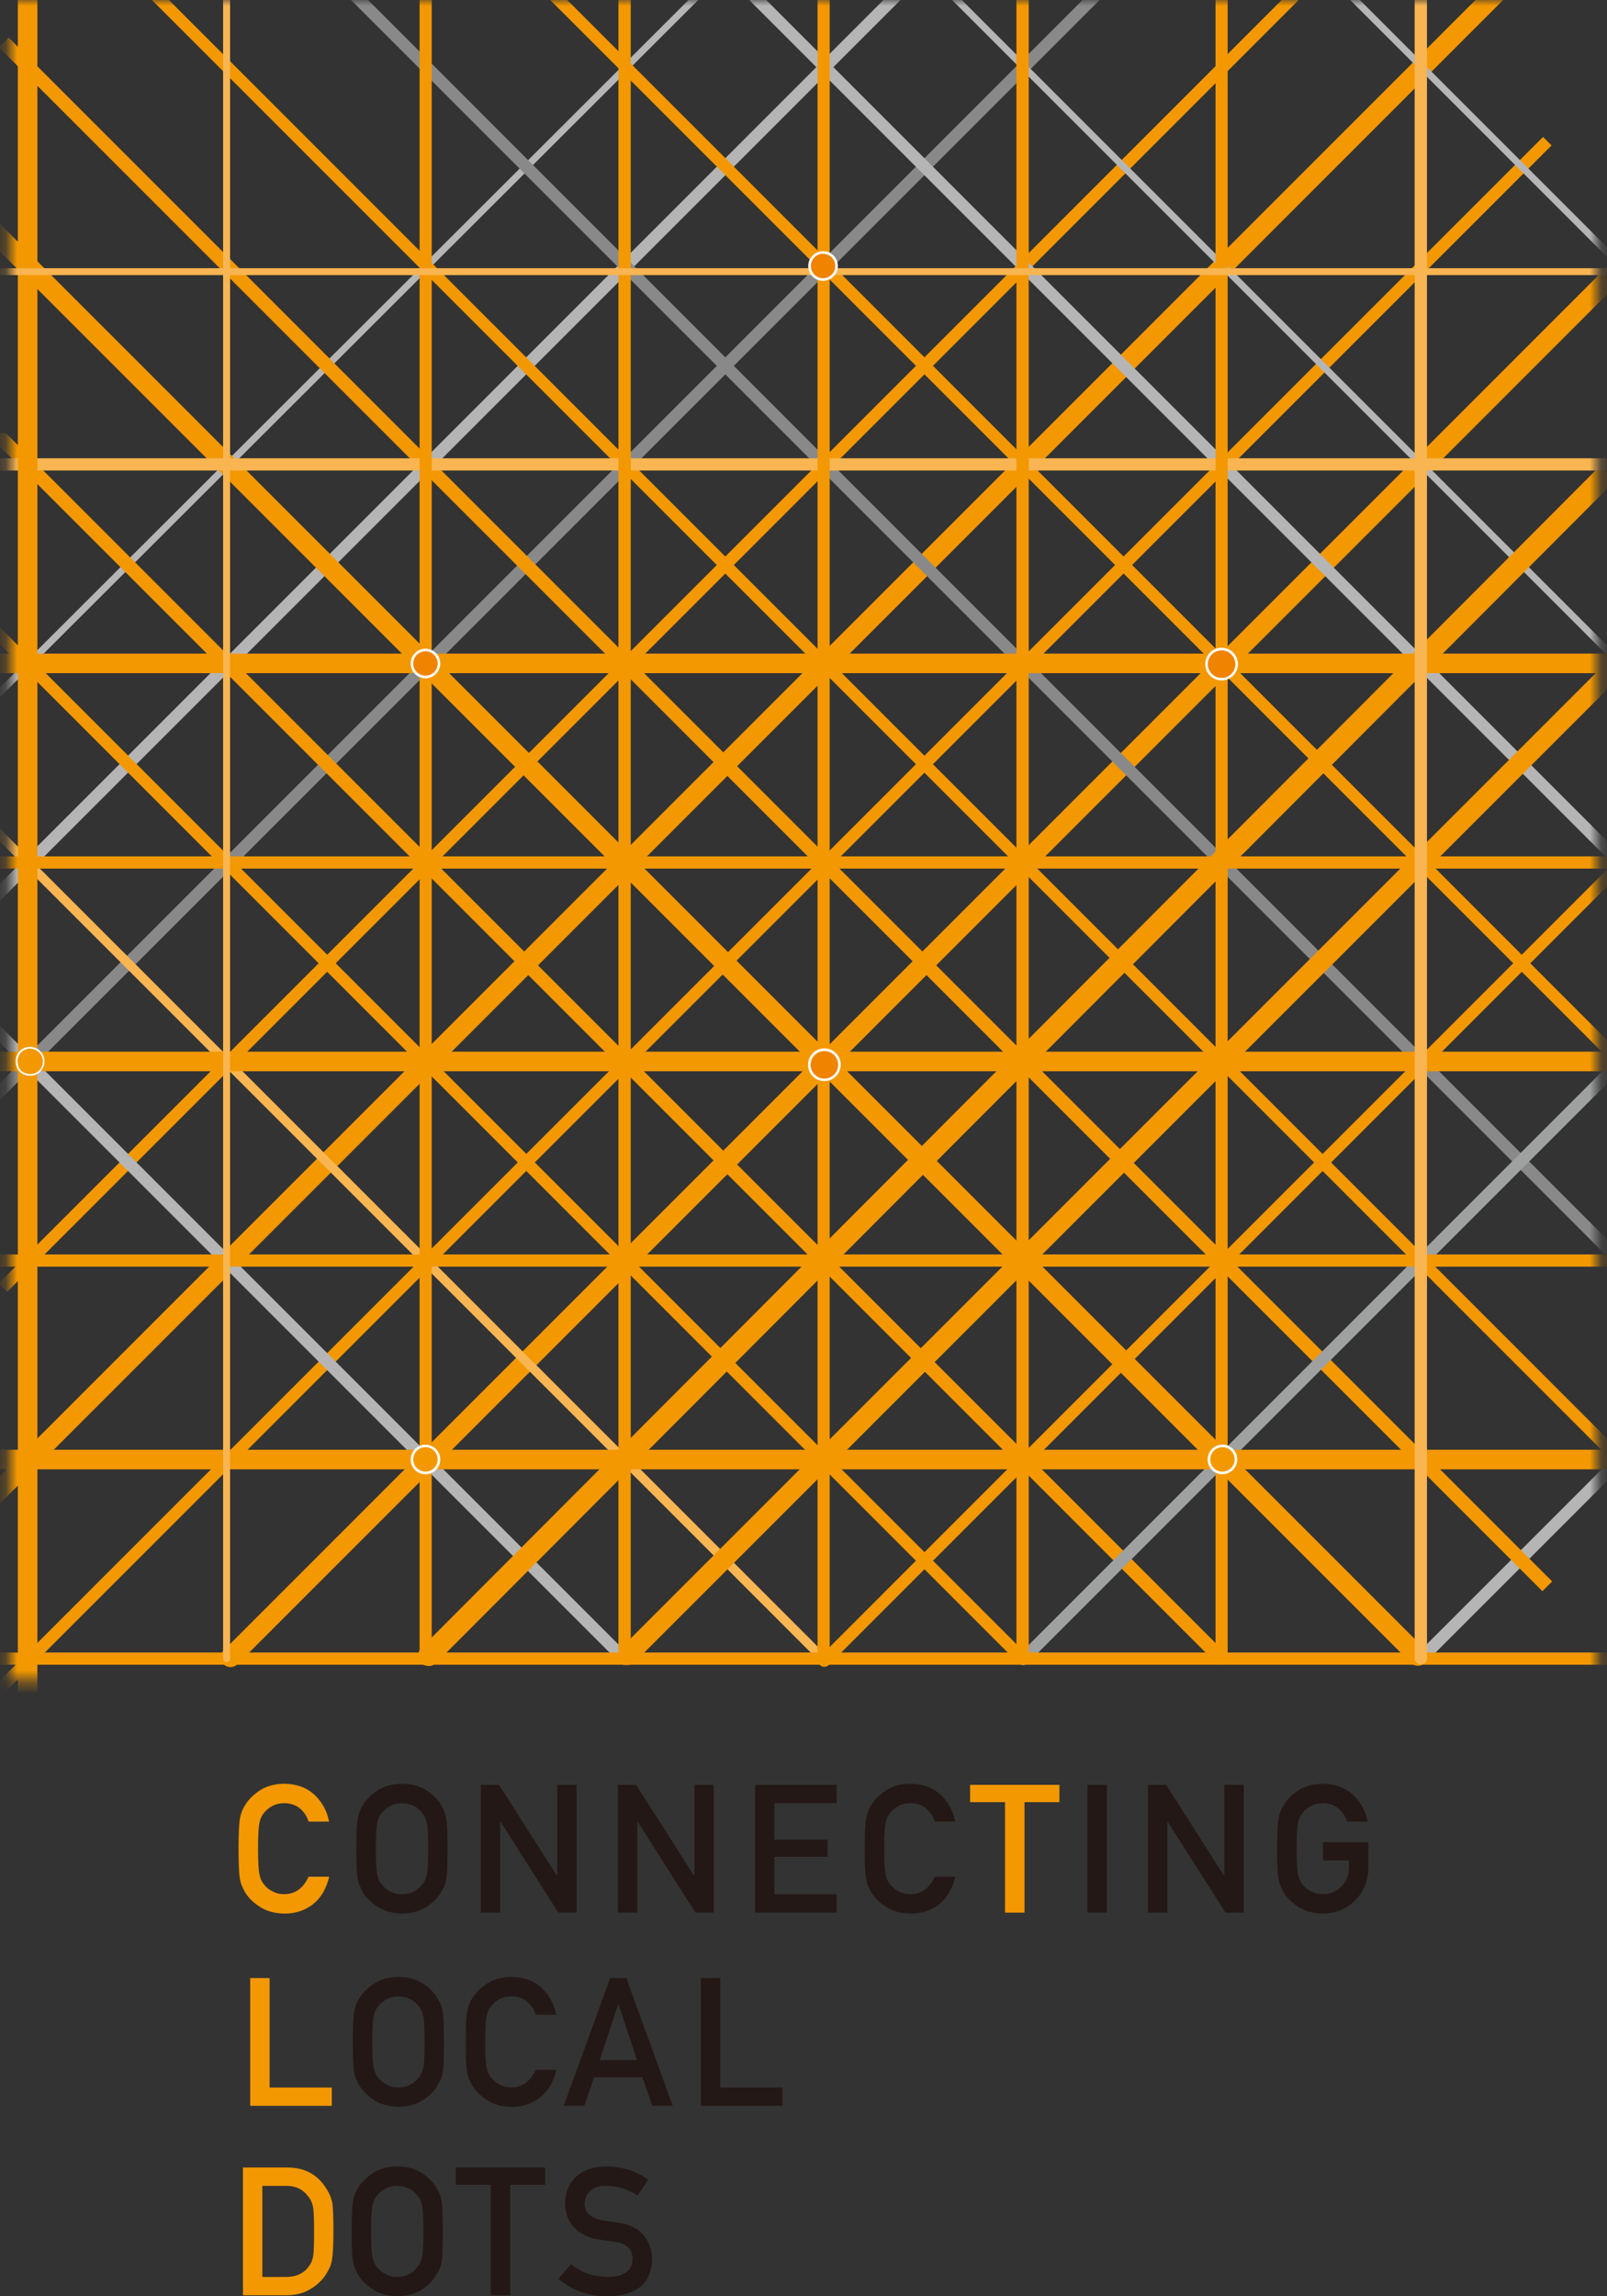 <svg width="140" height="200" viewBox="0 0 140 200" fill="none" xmlns="http://www.w3.org/2000/svg">
<rect x="0" y="0" width="140" height="200" fill="#333333" stroke="none"/>
<mask id="mask0_40_2" style="mask-type:luminance" maskUnits="userSpaceOnUse" x="0" y="0" width="140" height="147">
<path d="M139.183 0H0.817V146.356H139.183V0Z" fill="white"/>
</mask>
<g mask="url(#mask0_40_2)">
<path d="M91.278 -31.242L-26.024 85.855L-25.599 86.28L91.702 -30.817L91.278 -31.242Z" fill="#B5B5B6"/>
<path d="M99.739 -22.773L-17.46 94.427L-16.719 95.168L100.48 -22.031L99.739 -22.773Z" fill="#B5B5B6"/>
<path d="M108.415 -14.103L-8.784 103.097L-8.042 103.838L109.157 -13.361L108.415 -14.103Z" fill="#898989"/>
<path d="M117.084 -5.425L-0.115 111.775L0.626 112.516L117.825 -4.683L117.084 -5.425Z" fill="#F39800"/>
<path d="M131.655 -3.115L-4.757 133.297L-3.551 134.503L132.861 -1.909L131.655 -3.115Z" fill="#F39800"/>
<path d="M134.429 11.925L-2.957 149.31L-2.215 150.052L135.17 12.666L134.429 11.925Z" fill="#F39800"/>
<path d="M20.085 145.203C19.869 145.203 19.652 145.123 19.484 144.955C19.148 144.619 19.148 144.082 19.484 143.746L142.864 20.366C143.201 20.03 143.737 20.03 144.073 20.366C144.409 20.702 144.409 21.239 144.073 21.575L20.685 144.955C20.517 145.123 20.301 145.203 20.085 145.203Z" fill="#F39800"/>
<path d="M37.337 144.971C37.201 144.971 37.065 144.923 36.969 144.819C36.761 144.611 36.761 144.283 36.969 144.075L151.775 29.268C151.983 29.06 152.311 29.06 152.519 29.268C152.727 29.477 152.727 29.805 152.519 30.013L37.705 144.819C37.601 144.923 37.465 144.971 37.337 144.971Z" fill="#F39800"/>
<path d="M71.816 145.179C71.68 145.179 71.544 145.131 71.448 145.027C71.24 144.819 71.24 144.491 71.448 144.283L169.114 46.616C169.323 46.408 169.651 46.408 169.859 46.616C170.067 46.824 170.067 47.152 169.859 47.361L72.192 145.027C72.088 145.131 71.952 145.179 71.824 145.179H71.816Z" fill="#F39800"/>
<path d="M123.788 144.987C123.652 144.987 123.516 144.939 123.42 144.835C123.212 144.627 123.212 144.298 123.42 144.09L195.141 72.37C195.349 72.161 195.677 72.161 195.885 72.37C196.093 72.578 196.093 72.906 195.885 73.114L124.164 144.835C124.06 144.939 123.924 144.987 123.796 144.987H123.788Z" fill="#B5B5B6"/>
<path d="M78.523 -39.95L78.099 -39.525L195.298 77.674L195.723 77.25L78.523 -39.95Z" fill="#B5B5B6"/>
<path d="M61.175 -22.616L60.75 -22.192L177.95 95.008L178.374 94.583L61.175 -22.616Z" fill="#B5B5B6"/>
<path d="M52.665 -14.089L51.923 -13.347L169.123 103.852L169.864 103.11L52.665 -14.089Z" fill="#B5B5B6"/>
<path d="M43.994 -5.422L43.252 -4.681L160.452 112.518L161.193 111.777L43.994 -5.422Z" fill="#F39800"/>
<path d="M26.015 -6.048L25.273 -5.307L151.773 121.193L152.515 120.451L26.015 -6.048Z" fill="#898989"/>
<path d="M9.37 -5.345L8.628 -4.604L143.098 129.866L143.84 129.125L9.37 -5.345Z" fill="#F39800"/>
<path d="M0.753 3.27L-0.096 4.119L134.374 138.589L135.223 137.74L0.753 3.27Z" fill="#F39800"/>
<path d="M123.517 145.083C123.301 145.083 123.085 145.003 122.917 144.835L-1.936 19.982C-2.272 19.645 -2.272 19.109 -1.936 18.773C-1.6 18.437 -1.063 18.437 -0.727 18.773L124.126 143.626C124.462 143.962 124.462 144.499 124.126 144.835C123.958 145.003 123.742 145.083 123.525 145.083H123.517Z" fill="#F39800"/>
<path d="M106.314 144.971C106.162 144.971 106.01 144.915 105.89 144.795L-0.167 38.739C-0.399 38.507 -0.399 38.122 -0.167 37.89C0.065 37.658 0.45 37.658 0.682 37.89L106.738 143.946C106.97 144.179 106.97 144.563 106.738 144.795C106.618 144.915 106.466 144.971 106.314 144.971Z" fill="#F39800"/>
<path d="M89.07 144.995C88.934 144.995 88.797 144.947 88.701 144.843L-8.789 47.352C-8.997 47.144 -8.997 46.816 -8.789 46.608C-8.581 46.4 -8.253 46.4 -8.044 46.608L89.438 144.09C89.646 144.298 89.646 144.627 89.438 144.835C89.334 144.939 89.198 144.987 89.07 144.987V144.995Z" fill="#F39800"/>
<path d="M71.57 144.715C71.465 144.715 71.361 144.675 71.289 144.595L-17.371 55.942C-17.531 55.782 -17.531 55.534 -17.371 55.374C-17.211 55.214 -16.963 55.214 -16.803 55.374L71.85 144.026C72.01 144.186 72.01 144.435 71.85 144.595C71.77 144.675 71.665 144.715 71.57 144.715Z" fill="#F8B551"/>
<path d="M-25.39 63.961L-26.131 64.702L54.024 144.858L54.766 144.116L-25.39 63.961Z" fill="#B5B5B6"/>
<path d="M54.685 145.019C54.468 145.019 54.252 144.939 54.084 144.771C53.748 144.435 53.748 143.898 54.084 143.562L177.288 20.358C177.624 20.022 178.161 20.022 178.497 20.358C178.833 20.694 178.833 21.231 178.497 21.567L55.293 144.771C55.125 144.939 54.909 145.019 54.693 145.019H54.685Z" fill="#F39800"/>
<path d="M89.132 145.027C88.996 145.027 88.86 144.979 88.764 144.875C88.556 144.667 88.556 144.338 88.764 144.13L186.431 46.464C186.639 46.256 186.967 46.256 187.175 46.464C187.383 46.672 187.383 47 187.175 47.208L89.508 144.875C89.404 144.979 89.268 145.027 89.14 145.027H89.132Z" fill="#9FA0A0"/>
<path d="M37.354 145.107C37.121 145.107 36.881 145.019 36.705 144.835C36.345 144.475 36.345 143.89 36.705 143.53L159.749 20.174C160.109 19.814 160.694 19.814 161.054 20.174C161.414 20.535 161.414 21.119 161.054 21.479L38.002 144.835C37.826 145.011 37.586 145.107 37.354 145.107Z" fill="#F39800"/>
<path d="M180.22 39.915H-54.052V40.98H180.22V39.915Z" fill="#F8B551"/>
<path d="M180.22 56.927H-54.052V58.632H180.22V56.927Z" fill="#F39800"/>
<path d="M180.22 74.587H-54.052V75.652H180.22V74.587Z" fill="#F39800"/>
<path d="M180.22 91.598H-54.052V93.304H180.22V91.598Z" fill="#F39800"/>
<path d="M180.22 109.259H-54.052V110.324H180.22V109.259Z" fill="#F39800"/>
<path d="M180.22 126.27H-54.052V127.975H180.22V126.27Z" fill="#F39800"/>
<path d="M180.22 143.93H-54.052V144.995H180.22V143.93Z" fill="#F39800"/>
<path d="M123.78 144.979C123.484 144.979 123.243 144.739 123.243 144.442V-33.351C123.243 -33.647 123.484 -33.887 123.78 -33.887C124.076 -33.887 124.316 -33.647 124.316 -33.351V144.442C124.316 144.739 124.076 144.979 123.78 144.979Z" fill="#F8B551"/>
<path d="M106.425 144.987C106.137 144.987 105.896 144.755 105.896 144.459V-33.35C105.896 -33.639 106.129 -33.879 106.425 -33.879C106.721 -33.879 106.953 -33.647 106.953 -33.35V144.467C106.953 144.755 106.721 144.995 106.425 144.995V144.987Z" fill="#F39800"/>
<path d="M89.085 144.995C88.789 144.995 88.549 144.755 88.549 144.458V-33.351C88.549 -33.647 88.789 -33.887 89.085 -33.887C89.381 -33.887 89.621 -33.647 89.621 -33.351V144.466C89.621 144.763 89.381 145.003 89.085 145.003V144.995Z" fill="#F39800"/>
<path d="M71.753 144.987C71.465 144.987 71.224 144.755 71.224 144.459V-33.35C71.224 -33.639 71.457 -33.879 71.753 -33.879C72.049 -33.879 72.281 -33.647 72.281 -33.35V144.467C72.281 144.755 72.049 144.995 71.753 144.995V144.987Z" fill="#F39800"/>
<path d="M54.415 145.019C54.119 145.019 53.878 144.779 53.878 144.483V-33.351C53.878 -33.647 54.119 -33.887 54.415 -33.887C54.711 -33.887 54.951 -33.647 54.951 -33.351V144.483C54.951 144.779 54.711 145.019 54.415 145.019Z" fill="#F39800"/>
<path d="M37.083 145.035C36.794 145.035 36.554 144.803 36.554 144.507V-33.35C36.554 -33.639 36.786 -33.879 37.083 -33.879C37.379 -33.879 37.611 -33.647 37.611 -33.35V144.507C37.611 144.795 37.379 145.035 37.083 145.035Z" fill="#F39800"/>
<path d="M19.74 144.763C19.572 144.763 19.436 144.627 19.436 144.459V-33.35C19.436 -33.518 19.572 -33.654 19.74 -33.654C19.908 -33.654 20.044 -33.518 20.044 -33.35V144.467C20.044 144.635 19.908 144.771 19.74 144.771V144.763Z" fill="#F8B551"/>
<path d="M3.258 -33.351H1.553V200.921H3.258V-33.351Z" fill="#F39800"/>
<path d="M180.22 23.36H-54.052V23.96H180.22V23.36Z" fill="#F8B551"/>
<path d="M71.706 24.345C72.356 24.345 72.883 23.818 72.883 23.168C72.883 22.518 72.356 21.991 71.706 21.991C71.056 21.991 70.529 22.518 70.529 23.168C70.529 23.818 71.056 24.345 71.706 24.345Z" fill="#F08300"/>
<path d="M71.704 24.465C71.376 24.465 71.04 24.337 70.792 24.088C70.287 23.584 70.287 22.759 70.792 22.255C71.04 22.015 71.36 21.879 71.704 21.879C72.048 21.879 72.377 22.015 72.617 22.255C72.865 22.503 72.993 22.824 72.993 23.168C72.993 23.512 72.857 23.84 72.617 24.08C72.369 24.329 72.032 24.457 71.704 24.457V24.465ZM71.704 22.103C71.416 22.103 71.152 22.215 70.952 22.415C70.535 22.832 70.535 23.504 70.952 23.92C71.368 24.337 72.04 24.337 72.457 23.92C72.657 23.72 72.769 23.448 72.769 23.168C72.769 22.888 72.657 22.615 72.457 22.415C72.257 22.215 71.984 22.103 71.704 22.103Z" fill="white"/>
<path d="M3.46 93.288C2.995 93.752 2.195 93.704 1.778 93.288C1.362 92.872 1.314 92.071 1.778 91.607C2.243 91.142 2.995 91.142 3.46 91.607C3.924 92.071 3.924 92.824 3.46 93.288Z" fill="#F39800"/>
<path d="M2.625 93.696C2.281 93.696 1.937 93.568 1.712 93.344C1.288 92.919 1.2 92.063 1.712 91.55C2.209 91.054 3.009 91.054 3.506 91.55C3.746 91.791 3.874 92.111 3.874 92.447C3.874 92.783 3.738 93.103 3.506 93.344C3.257 93.584 2.937 93.696 2.625 93.696ZM2.617 91.334C2.329 91.334 2.049 91.446 1.832 91.663C1.384 92.111 1.464 92.863 1.832 93.24C2.201 93.608 2.953 93.688 3.41 93.24C3.618 93.031 3.738 92.751 3.738 92.455C3.738 92.159 3.626 91.879 3.41 91.671C3.193 91.454 2.905 91.342 2.625 91.342L2.617 91.334Z" fill="white"/>
<path d="M106.424 59.153C107.149 59.153 107.737 58.565 107.737 57.84C107.737 57.115 107.149 56.527 106.424 56.527C105.699 56.527 105.111 57.115 105.111 57.84C105.111 58.565 105.699 59.153 106.424 59.153Z" fill="#F08300"/>
<path d="M106.425 59.264C106.057 59.264 105.697 59.128 105.417 58.848C105.144 58.576 105 58.224 105 57.84C105 57.455 105.152 57.103 105.417 56.831C105.969 56.278 106.874 56.278 107.434 56.831C107.986 57.383 107.986 58.288 107.434 58.848C107.154 59.128 106.793 59.264 106.425 59.264ZM106.425 56.647C106.121 56.647 105.809 56.767 105.577 56.999C105.352 57.223 105.224 57.527 105.224 57.847C105.224 58.168 105.352 58.472 105.577 58.696C105.801 58.92 106.105 59.048 106.425 59.048C106.745 59.048 107.05 58.92 107.274 58.696C107.738 58.232 107.738 57.471 107.274 56.999C107.042 56.767 106.737 56.647 106.425 56.647Z" fill="white"/>
<path d="M71.817 94.056C72.542 94.056 73.13 93.469 73.13 92.744C73.13 92.019 72.542 91.431 71.817 91.431C71.092 91.431 70.504 92.019 70.504 92.744C70.504 93.469 71.092 94.056 71.817 94.056Z" fill="#F08300"/>
<path d="M71.818 94.16C71.434 94.16 71.082 94.016 70.81 93.744C70.537 93.472 70.393 93.12 70.393 92.736C70.393 92.351 70.545 91.999 70.81 91.727C71.082 91.455 71.434 91.311 71.818 91.311C72.203 91.311 72.555 91.455 72.827 91.727C73.099 91.999 73.243 92.351 73.243 92.736C73.243 93.12 73.091 93.472 72.827 93.744C72.555 94.016 72.203 94.16 71.818 94.16ZM71.818 91.543C71.498 91.543 71.202 91.671 70.97 91.895C70.746 92.119 70.618 92.423 70.618 92.743C70.618 93.064 70.746 93.36 70.97 93.592C71.194 93.816 71.498 93.944 71.818 93.944C72.138 93.944 72.443 93.816 72.667 93.592C72.891 93.368 73.019 93.064 73.019 92.743C73.019 92.423 72.891 92.119 72.667 91.895C72.443 91.671 72.138 91.543 71.818 91.543Z" fill="white"/>
<path d="M106.498 128.288C107.148 128.288 107.674 127.761 107.674 127.111C107.674 126.461 107.148 125.935 106.498 125.935C105.848 125.935 105.321 126.461 105.321 127.111C105.321 127.761 105.848 128.288 106.498 128.288Z" fill="#F39800"/>
<path d="M106.498 128.408C106.169 128.408 105.833 128.28 105.585 128.032C105.081 127.527 105.081 126.703 105.585 126.198C105.833 125.958 106.153 125.822 106.498 125.822C106.842 125.822 107.17 125.958 107.41 126.198C107.658 126.446 107.787 126.767 107.787 127.111C107.787 127.455 107.65 127.783 107.41 128.024C107.162 128.272 106.826 128.4 106.498 128.4V128.408ZM106.498 126.046C106.209 126.046 105.945 126.158 105.745 126.358C105.329 126.775 105.329 127.447 105.745 127.863C106.161 128.28 106.834 128.28 107.25 127.863C107.45 127.663 107.562 127.391 107.562 127.111C107.562 126.831 107.45 126.559 107.25 126.358C107.05 126.158 106.778 126.046 106.498 126.046Z" fill="white"/>
<path d="M37.067 128.288C37.717 128.288 38.244 127.761 38.244 127.111C38.244 126.461 37.717 125.935 37.067 125.935C36.417 125.935 35.89 126.461 35.89 127.111C35.89 127.761 36.417 128.288 37.067 128.288Z" fill="#F39800"/>
<path d="M37.065 128.408C36.737 128.408 36.401 128.28 36.153 128.031C35.904 127.783 35.776 127.463 35.776 127.119C35.776 126.774 35.913 126.446 36.153 126.206C36.401 125.966 36.721 125.83 37.065 125.83C37.41 125.83 37.738 125.966 37.978 126.206C38.226 126.454 38.354 126.774 38.354 127.119C38.354 127.463 38.218 127.791 37.978 128.031C37.73 128.28 37.394 128.408 37.065 128.408ZM37.065 126.046C36.777 126.046 36.513 126.158 36.313 126.358C36.113 126.558 36.001 126.831 36.001 127.111C36.001 127.391 36.113 127.663 36.313 127.863C36.729 128.28 37.401 128.28 37.818 127.863C38.018 127.663 38.13 127.391 38.13 127.111C38.13 126.831 38.018 126.558 37.818 126.358C37.618 126.158 37.345 126.046 37.065 126.046Z" fill="white"/>
<path d="M37.067 58.968C37.717 58.968 38.244 58.441 38.244 57.791C38.244 57.141 37.717 56.614 37.067 56.614C36.417 56.614 35.89 57.141 35.89 57.791C35.89 58.441 36.417 58.968 37.067 58.968Z" fill="#F08300"/>
<path d="M37.065 59.08C36.721 59.08 36.393 58.944 36.153 58.704C35.904 58.456 35.776 58.136 35.776 57.791C35.776 57.447 35.913 57.119 36.153 56.879C36.657 56.374 37.474 56.374 37.978 56.879C38.226 57.127 38.354 57.447 38.354 57.791C38.354 58.136 38.218 58.464 37.978 58.704C37.73 58.944 37.41 59.08 37.065 59.08ZM37.065 56.727C36.793 56.727 36.521 56.831 36.313 57.039C36.113 57.239 36.001 57.511 36.001 57.791C36.001 58.072 36.113 58.344 36.313 58.544C36.713 58.944 37.417 58.944 37.818 58.544C38.018 58.344 38.13 58.072 38.13 57.791C38.13 57.511 38.018 57.239 37.818 57.039C37.61 56.831 37.337 56.727 37.065 56.727Z" fill="white"/>
</g>
<path d="M28.677 163.471C28.428 164.504 27.964 165.296 27.276 165.849C26.571 166.401 25.731 166.673 24.762 166.673C23.889 166.649 23.161 166.441 22.568 166.033C21.976 165.641 21.544 165.192 21.271 164.672C21.192 164.504 21.119 164.344 21.047 164.192C20.983 164.031 20.935 163.839 20.895 163.599C20.815 163.151 20.783 162.294 20.783 161.021C20.783 159.749 20.823 158.868 20.895 158.428C20.975 157.987 21.103 157.635 21.271 157.363C21.544 156.851 21.976 156.394 22.568 155.986C23.153 155.578 23.881 155.37 24.762 155.362C25.835 155.37 26.707 155.69 27.388 156.314C28.06 156.947 28.492 157.723 28.669 158.66H26.883C26.747 158.212 26.499 157.827 26.139 157.515C25.763 157.211 25.306 157.059 24.762 157.051C24.362 157.059 24.025 157.139 23.737 157.291C23.449 157.443 23.217 157.635 23.033 157.859C22.817 158.099 22.672 158.404 22.6 158.78C22.52 159.18 22.48 159.925 22.48 161.013C22.48 162.102 22.52 162.847 22.6 163.231C22.672 163.615 22.817 163.927 23.033 164.168C23.209 164.4 23.441 164.584 23.737 164.728C24.025 164.896 24.362 164.976 24.762 164.976C25.707 164.976 26.419 164.472 26.883 163.455H28.669L28.677 163.471Z" fill="#F39800"/>
<path d="M31.045 161.021C31.045 159.733 31.085 158.868 31.157 158.428C31.237 157.987 31.365 157.635 31.534 157.363C31.806 156.851 32.238 156.394 32.83 155.986C33.415 155.578 34.143 155.37 35.024 155.362C35.913 155.37 36.649 155.578 37.233 155.986C37.818 156.386 38.242 156.843 38.498 157.363C38.69 157.635 38.819 157.987 38.891 158.428C38.955 158.868 38.987 159.733 38.987 161.021C38.987 162.31 38.955 163.151 38.891 163.599C38.819 164.047 38.69 164.408 38.498 164.672C38.242 165.184 37.818 165.641 37.233 166.033C36.641 166.441 35.904 166.657 35.024 166.673C34.151 166.649 33.423 166.441 32.83 166.033C32.238 165.641 31.806 165.192 31.534 164.672C31.453 164.504 31.381 164.344 31.309 164.192C31.245 164.031 31.197 163.839 31.157 163.599C31.077 163.151 31.045 162.294 31.045 161.021ZM32.742 161.021C32.742 162.118 32.782 162.855 32.862 163.239C32.934 163.623 33.078 163.935 33.295 164.176C33.471 164.408 33.703 164.592 33.999 164.736C34.287 164.904 34.624 164.984 35.024 164.984C35.424 164.984 35.776 164.896 36.073 164.736C36.353 164.592 36.577 164.408 36.745 164.176C36.961 163.935 37.113 163.623 37.193 163.239C37.265 162.855 37.305 162.11 37.305 161.021C37.305 159.933 37.265 159.18 37.193 158.788C37.113 158.412 36.961 158.107 36.745 157.867C36.577 157.635 36.353 157.451 36.073 157.299C35.776 157.155 35.432 157.075 35.024 157.059C34.624 157.067 34.287 157.147 33.999 157.299C33.711 157.451 33.479 157.643 33.295 157.867C33.078 158.107 32.934 158.412 32.862 158.788C32.782 159.188 32.742 159.933 32.742 161.021Z" fill="#231815"/>
<path d="M41.892 155.458H43.477L48.513 163.367H48.545V155.458H50.234V166.585H48.641L43.614 158.676H43.581V166.585H41.892V155.458Z" fill="#231815"/>
<path d="M53.837 155.458H55.422L60.458 163.367H60.49V155.458H62.179V166.585H60.586L55.559 158.676H55.527V166.585H53.837V155.458Z" fill="#231815"/>
<path d="M65.782 155.458H72.891V157.051H67.472V160.229H72.099V161.726H67.472V164.992H72.891V166.585H65.782V155.458Z" fill="#231815"/>
<path d="M83.226 163.471C82.978 164.504 82.513 165.296 81.825 165.849C81.121 166.401 80.28 166.673 79.311 166.673C78.439 166.649 77.71 166.441 77.118 166.033C76.525 165.641 76.093 165.192 75.821 164.672C75.741 164.504 75.669 164.344 75.597 164.192C75.533 164.031 75.485 163.839 75.445 163.599C75.365 163.151 75.332 162.294 75.332 161.021C75.332 159.749 75.373 158.868 75.445 158.428C75.525 157.987 75.653 157.635 75.821 157.363C76.093 156.851 76.525 156.394 77.118 155.986C77.702 155.578 78.431 155.37 79.311 155.362C80.384 155.37 81.257 155.69 81.937 156.314C82.609 156.947 83.042 157.723 83.218 158.66H81.433C81.297 158.212 81.048 157.827 80.688 157.515C80.312 157.211 79.856 157.059 79.311 157.051C78.911 157.059 78.575 157.139 78.287 157.291C77.998 157.443 77.766 157.635 77.582 157.859C77.366 158.099 77.222 158.404 77.15 158.78C77.07 159.18 77.03 159.925 77.03 161.013C77.03 162.102 77.07 162.847 77.15 163.231C77.222 163.615 77.366 163.927 77.582 164.168C77.758 164.4 77.99 164.584 78.287 164.728C78.575 164.896 78.911 164.976 79.311 164.976C80.256 164.976 80.968 164.472 81.433 163.455H83.218L83.226 163.471Z" fill="#231815"/>
<path d="M87.556 156.963H84.514V155.458H92.295V156.963H89.253V166.585H87.556V156.963Z" fill="#F39800"/>
<path d="M94.737 155.458H96.426V166.585H94.737V155.458Z" fill="#231815"/>
<path d="M100.011 155.458H101.597L106.632 163.367H106.664V155.458H108.353V166.585H106.76L101.733 158.676H101.701V166.585H100.011V155.458Z" fill="#231815"/>
<path d="M115.255 160.453H119.21V162.719C119.186 163.831 118.81 164.768 118.065 165.521C117.321 166.265 116.376 166.649 115.239 166.673C114.367 166.649 113.638 166.441 113.046 166.033C112.454 165.641 112.021 165.192 111.749 164.672C111.669 164.504 111.597 164.344 111.525 164.192C111.461 164.031 111.413 163.839 111.373 163.599C111.293 163.151 111.261 162.294 111.261 161.021C111.261 159.749 111.301 158.868 111.373 158.428C111.453 157.987 111.581 157.635 111.749 157.363C112.021 156.851 112.454 156.394 113.046 155.986C113.63 155.578 114.359 155.37 115.239 155.362C116.312 155.37 117.185 155.69 117.865 156.314C118.538 156.947 118.97 157.723 119.146 158.66H117.361C117.225 158.212 116.977 157.827 116.616 157.515C116.24 157.211 115.784 157.059 115.239 157.051C114.839 157.059 114.503 157.139 114.215 157.291C113.927 157.443 113.694 157.635 113.51 157.859C113.294 158.099 113.15 158.404 113.078 158.78C112.998 159.18 112.958 159.925 112.958 161.013C112.958 162.102 112.998 162.847 113.078 163.231C113.15 163.615 113.294 163.927 113.51 164.168C113.686 164.4 113.919 164.584 114.215 164.728C114.503 164.896 114.839 164.976 115.239 164.976C115.896 164.976 116.44 164.752 116.865 164.304C117.289 163.879 117.513 163.311 117.521 162.615V162.038H115.255V160.445V160.453Z" fill="#231815"/>
<path d="M21.798 172.285H23.488V181.82H28.907V183.413H21.798V172.285Z" fill="#F39800"/>
<path d="M30.735 177.849C30.735 176.56 30.775 175.695 30.847 175.255C30.927 174.815 31.055 174.463 31.223 174.19C31.495 173.678 31.928 173.222 32.52 172.813C33.105 172.405 33.833 172.197 34.714 172.189C35.602 172.197 36.339 172.405 36.923 172.813C37.508 173.214 37.932 173.67 38.188 174.19C38.38 174.463 38.508 174.815 38.58 175.255C38.644 175.695 38.676 176.56 38.676 177.849C38.676 179.138 38.644 179.978 38.58 180.427C38.508 180.875 38.38 181.235 38.188 181.499C37.932 182.012 37.508 182.468 36.923 182.86C36.331 183.269 35.594 183.485 34.714 183.501C33.841 183.477 33.112 183.269 32.52 182.86C31.928 182.468 31.495 182.02 31.223 181.499C31.143 181.331 31.071 181.171 30.999 181.019C30.935 180.859 30.887 180.667 30.847 180.427C30.767 179.978 30.735 179.122 30.735 177.849ZM32.432 177.849C32.432 178.946 32.472 179.682 32.552 180.066C32.624 180.451 32.768 180.763 32.984 181.003C33.16 181.235 33.393 181.419 33.689 181.563C33.977 181.731 34.313 181.812 34.714 181.812C35.114 181.812 35.466 181.723 35.762 181.563C36.042 181.419 36.267 181.235 36.435 181.003C36.651 180.763 36.803 180.451 36.883 180.066C36.955 179.682 36.995 178.938 36.995 177.849C36.995 176.76 36.955 176.008 36.883 175.615C36.803 175.239 36.651 174.935 36.435 174.695C36.267 174.463 36.042 174.278 35.762 174.126C35.466 173.982 35.122 173.902 34.714 173.886C34.313 173.894 33.977 173.974 33.689 174.126C33.401 174.278 33.169 174.471 32.984 174.695C32.768 174.935 32.624 175.239 32.552 175.615C32.472 176.016 32.432 176.76 32.432 177.849Z" fill="#231815"/>
<path d="M48.465 180.298C48.217 181.331 47.753 182.124 47.064 182.676C46.36 183.228 45.519 183.501 44.551 183.501C43.678 183.477 42.95 183.269 42.357 182.86C41.765 182.468 41.333 182.02 41.06 181.499C40.98 181.331 40.908 181.171 40.836 181.019C40.772 180.859 40.724 180.667 40.684 180.427C40.604 179.978 40.572 179.122 40.572 177.849C40.572 176.576 40.612 175.695 40.684 175.255C40.764 174.815 40.892 174.463 41.06 174.19C41.333 173.678 41.765 173.222 42.357 172.813C42.942 172.405 43.67 172.197 44.551 172.189C45.623 172.197 46.496 172.517 47.176 173.142C47.849 173.774 48.281 174.551 48.457 175.487H46.672C46.536 175.039 46.288 174.655 45.928 174.342C45.551 174.038 45.095 173.886 44.551 173.878C44.151 173.886 43.814 173.966 43.526 174.118C43.238 174.27 43.006 174.463 42.822 174.687C42.605 174.927 42.461 175.231 42.389 175.607C42.309 176.008 42.269 176.752 42.269 177.841C42.269 178.93 42.309 179.674 42.389 180.058C42.461 180.443 42.605 180.755 42.822 180.995C42.998 181.227 43.23 181.411 43.526 181.555C43.814 181.723 44.151 181.804 44.551 181.804C45.495 181.804 46.208 181.299 46.672 180.282H48.457L48.465 180.298Z" fill="#231815"/>
<path d="M55.974 180.923H51.755L50.898 183.413H49.113L53.156 172.285H54.565L58.607 183.413H56.83L55.965 180.923H55.974ZM55.493 179.426L53.884 174.567H53.852L52.243 179.426H55.493Z" fill="#231815"/>
<path d="M61.057 172.285H62.746V181.82H68.166V183.413H61.057V172.285Z" fill="#231815"/>
<path d="M21.175 188.784H25.066C26.571 188.792 27.7 189.417 28.452 190.658C28.724 191.074 28.892 191.514 28.965 191.971C29.021 192.427 29.045 193.219 29.045 194.34C29.045 195.533 29.005 196.374 28.916 196.846C28.877 197.086 28.812 197.302 28.732 197.486C28.644 197.67 28.54 197.863 28.42 198.063C28.092 198.583 27.644 199.015 27.059 199.36C26.483 199.728 25.778 199.912 24.946 199.912H21.167V188.784H21.175ZM22.856 198.319H24.874C25.818 198.319 26.507 197.999 26.931 197.35C27.123 197.11 27.235 196.806 27.291 196.446C27.339 196.085 27.363 195.405 27.363 194.412C27.363 193.42 27.339 192.755 27.291 192.339C27.227 191.923 27.083 191.586 26.859 191.322C26.395 190.674 25.73 190.361 24.874 190.386H22.856V198.327V198.319Z" fill="#F39800"/>
<path d="M30.637 194.348C30.637 193.059 30.677 192.195 30.749 191.754C30.829 191.314 30.957 190.962 31.125 190.69C31.398 190.177 31.83 189.721 32.422 189.313C33.007 188.904 33.735 188.696 34.616 188.688C35.504 188.696 36.241 188.904 36.825 189.313C37.41 189.713 37.834 190.169 38.09 190.69C38.282 190.962 38.41 191.314 38.482 191.754C38.546 192.195 38.578 193.059 38.578 194.348C38.578 195.637 38.546 196.478 38.482 196.926C38.41 197.374 38.282 197.734 38.09 197.999C37.834 198.511 37.41 198.967 36.825 199.36C36.233 199.768 35.496 199.984 34.616 200C33.743 199.976 33.015 199.768 32.422 199.36C31.83 198.967 31.398 198.519 31.125 197.999C31.045 197.83 30.973 197.67 30.901 197.518C30.837 197.358 30.789 197.166 30.749 196.926C30.669 196.478 30.637 195.621 30.637 194.348ZM32.326 194.348C32.326 195.445 32.366 196.181 32.446 196.566C32.518 196.95 32.662 197.262 32.879 197.502C33.055 197.734 33.287 197.919 33.583 198.063C33.871 198.231 34.207 198.311 34.608 198.311C35.008 198.311 35.36 198.223 35.656 198.063C35.937 197.919 36.161 197.734 36.329 197.502C36.545 197.262 36.697 196.95 36.777 196.566C36.849 196.181 36.889 195.437 36.889 194.348C36.889 193.259 36.849 192.507 36.777 192.115C36.697 191.738 36.545 191.434 36.329 191.194C36.161 190.962 35.937 190.778 35.656 190.626C35.36 190.481 35.016 190.401 34.608 190.385C34.207 190.393 33.871 190.473 33.583 190.626C33.295 190.778 33.063 190.97 32.879 191.194C32.662 191.434 32.518 191.738 32.446 192.115C32.366 192.515 32.326 193.259 32.326 194.348Z" fill="#231815"/>
<path d="M42.751 190.289H39.709V188.784H47.49V190.289H44.448V199.912H42.751V190.289Z" fill="#231815"/>
<path d="M52.908 198.319C54.349 198.295 55.086 197.782 55.11 196.766C55.118 195.933 54.637 195.437 53.661 195.269C53.212 195.205 52.724 195.141 52.188 195.061C51.235 194.9 50.506 194.548 50.002 193.996C49.49 193.427 49.234 192.747 49.234 191.938C49.234 190.97 49.554 190.185 50.202 189.585C50.827 188.992 51.715 188.696 52.868 188.688C54.253 188.72 55.454 189.105 56.478 189.841L55.542 191.226C54.709 190.674 53.789 190.393 52.788 190.369C52.268 190.369 51.835 190.497 51.491 190.762C51.131 191.034 50.947 191.434 50.931 191.97C50.931 192.291 51.059 192.579 51.307 192.843C51.555 193.107 51.955 193.291 52.508 193.395C52.812 193.443 53.228 193.508 53.757 193.572C54.797 193.716 55.574 194.084 56.07 194.692C56.567 195.285 56.807 195.981 56.807 196.766C56.751 198.895 55.446 199.968 52.9 200C51.251 200 49.834 199.488 48.649 198.471L49.754 197.206C50.642 197.935 51.691 198.303 52.916 198.311L52.908 198.319Z" fill="#231815"/>
</svg>
